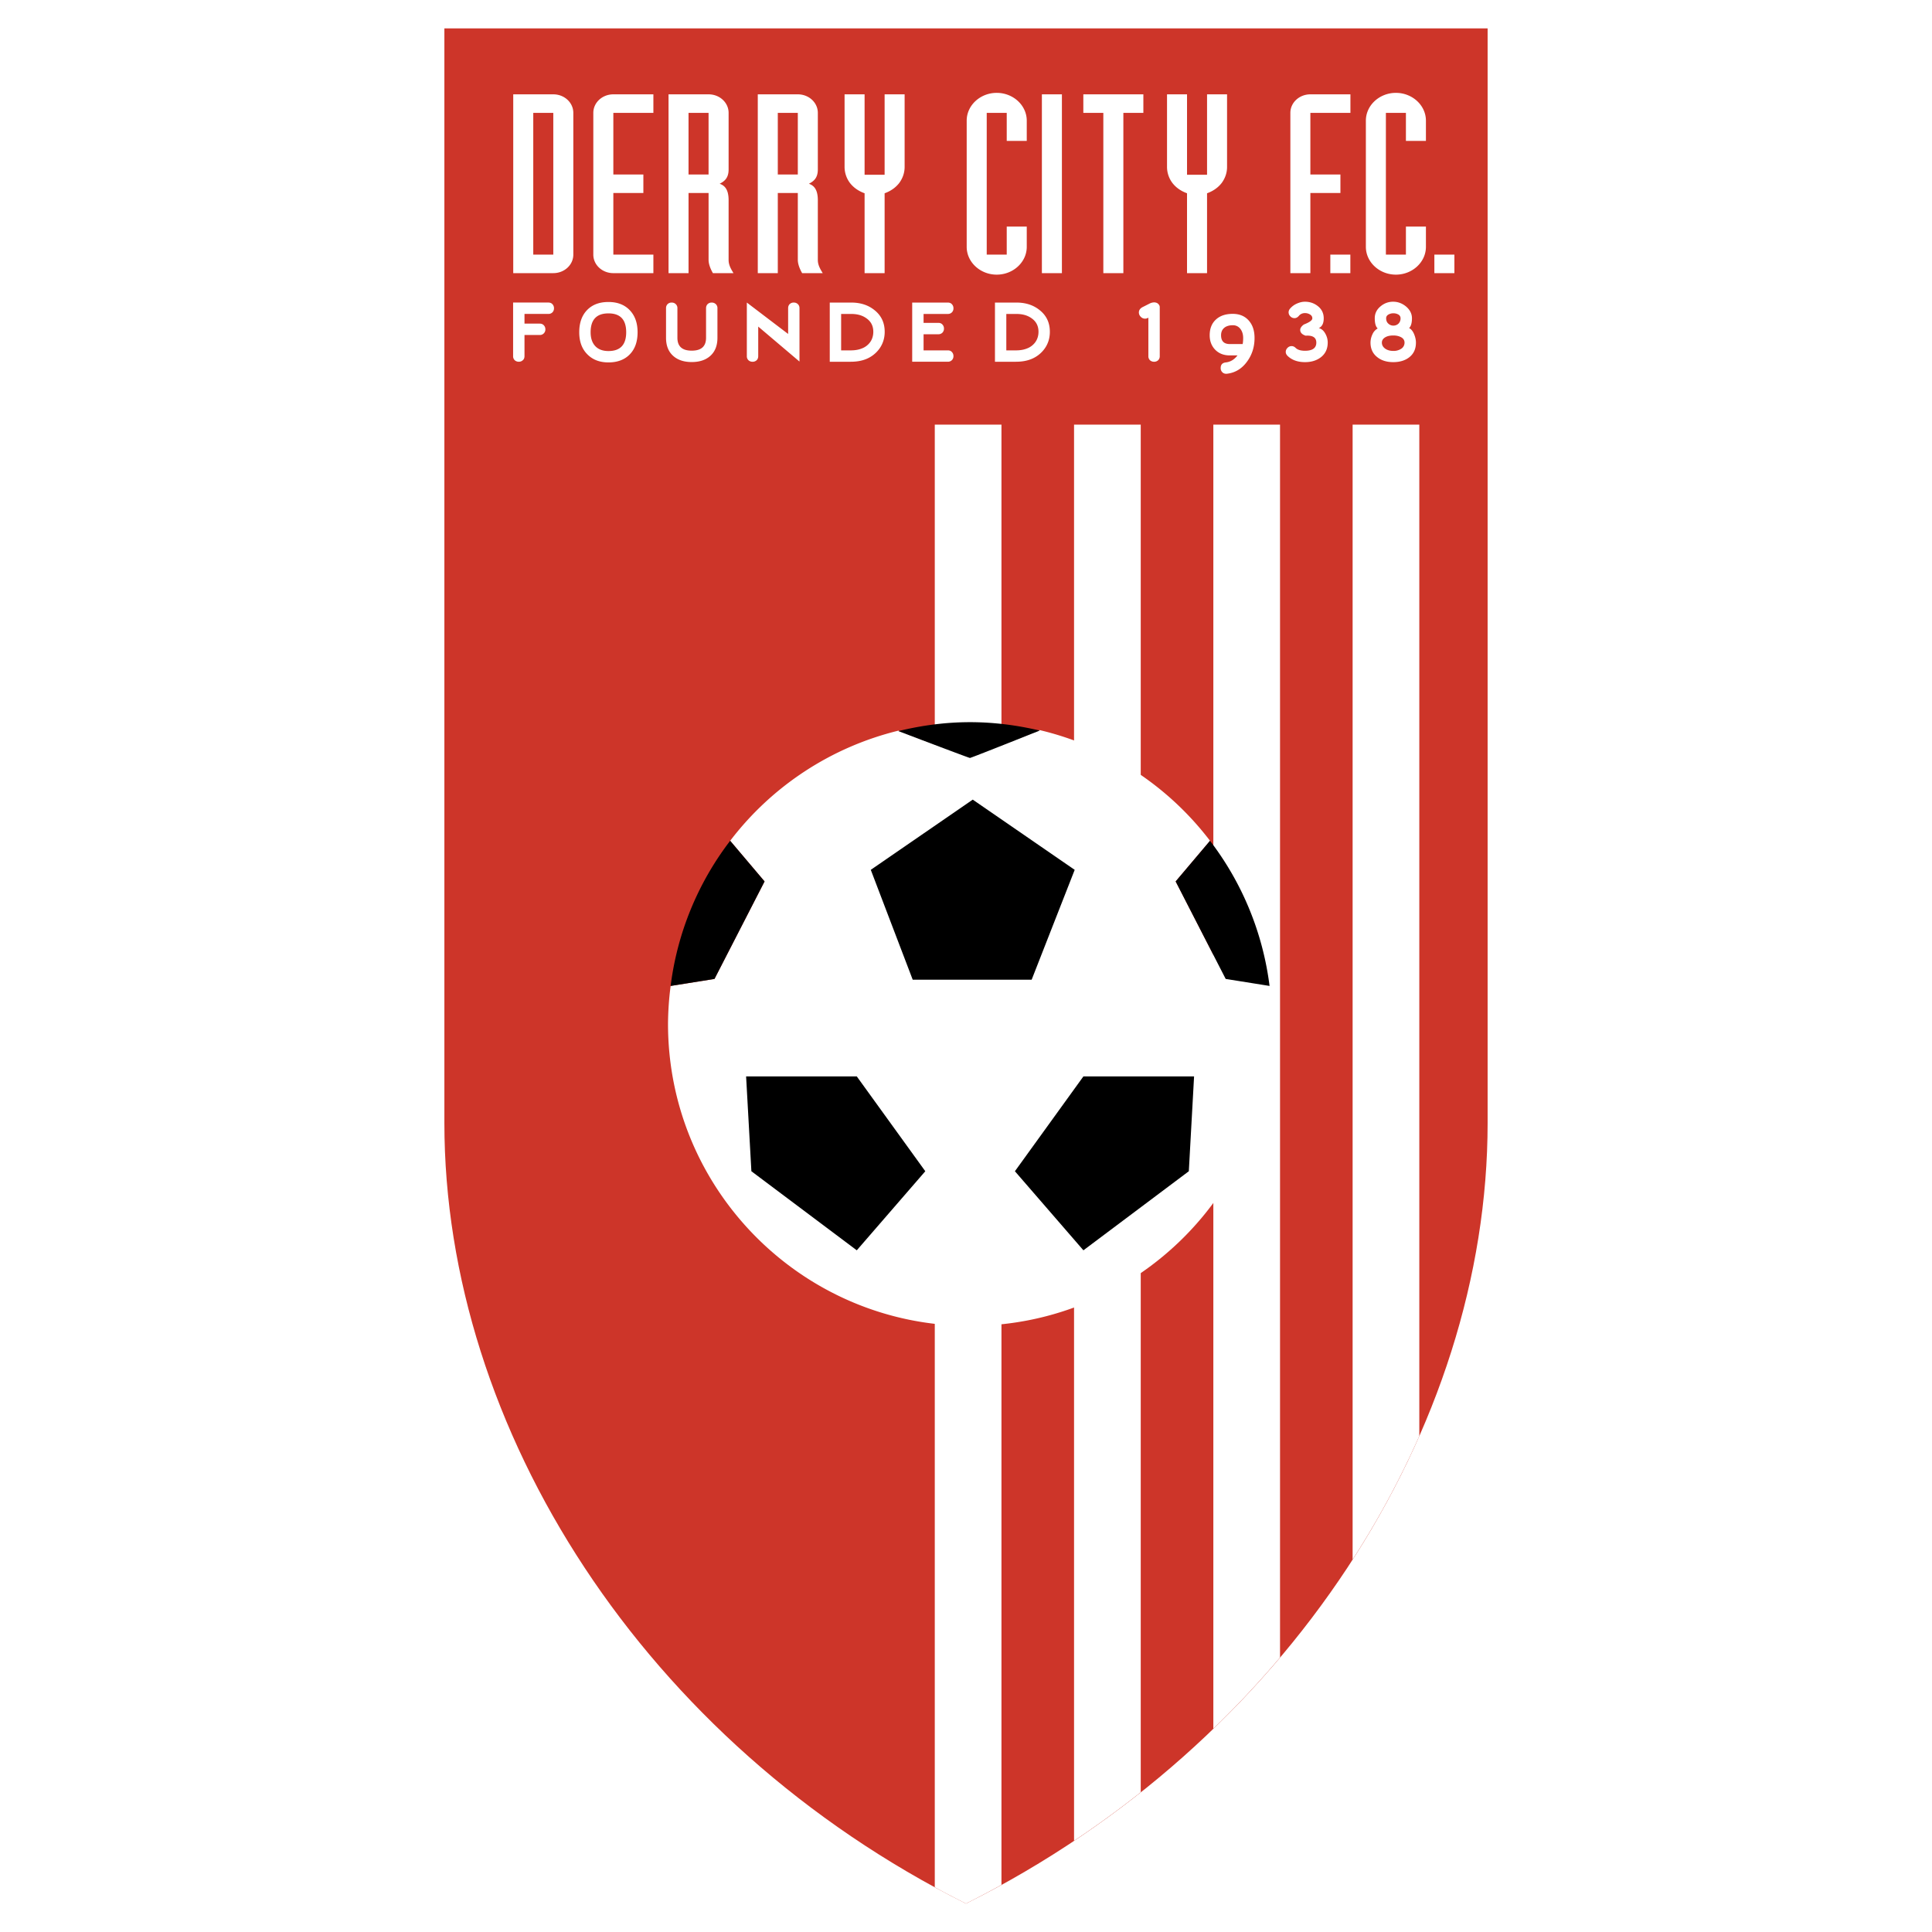 <svg xmlns="http://www.w3.org/2000/svg" width="2500" height="2500" viewBox="0 0 192.756 192.756"><g fill-rule="evenodd" clip-rule="evenodd"><path fill="#fff" d="M0 0h192.756v192.756H0V0z"/><path d="M96.378 2.834H44.336v109.205c0 30.525 19.955 61.83 52.042 77.883 32.086-16.053 52.042-47.357 52.042-77.883V2.834H96.378z" fill="#cd3529"/><path d="M53.204 11.261h1.998v14.142h-1.998V11.261zm-1.998 15.99h3.997c1.105 0 1.997-.824 1.997-1.849V11.261c0-1.024-.891-1.849-1.997-1.849h-3.997v17.839zM65.188 11.261h-3.995v6.147h2.996v1.849h-2.996v6.146h3.995v1.849h-3.995c-1.106 0-1.998-.824-1.998-1.849V11.261c0-1.024.892-1.849 1.998-1.849h3.995v1.849zM68.695 11.261h1.999v6.147h-1.999v-6.147zM66.7 27.251h1.996v-7.994h1.999v6.67c0 .449.215.949.433 1.324h2.051c-.271-.45-.486-.824-.486-1.324V19.98c0-1.1-.404-1.473-.891-1.648.487-.25.891-.574.891-1.424v-5.647c0-1.024-.891-1.849-1.997-1.849H66.7v17.839zM77.601 11.261h1.997v6.147h-1.997v-6.147zm-1.997 15.99h1.997v-7.994h1.997v6.67c0 .449.217.949.431 1.324h2.053c-.271-.45-.487-.824-.487-1.324V19.98c0-1.1-.404-1.473-.89-1.648.485-.25.89-.574.89-1.424v-5.647c0-1.024-.89-1.849-1.997-1.849h-3.994v17.839zM86.26 19.282c-.621-.224-1.106-.573-1.457-1.023a2.678 2.678 0 0 1-.54-1.6V9.413h1.997v8.02h1.998v-8.02h1.996v7.247c0 .575-.189 1.124-.54 1.6-.35.45-.836.799-1.456 1.023v7.97H86.26v-7.971zM96.447 12.038c0-1.525 1.35-2.773 2.995-2.773 1.648 0 2.998 1.248 2.998 2.773v2.022h-1.998v-2.799h-1.996v14.142h1.996v-2.797h1.998v2.022c0 1.523-1.35 2.773-2.998 2.773-1.645 0-2.995-1.25-2.995-2.773v-12.59zM103.949 9.413h1.998v17.838h-1.998V9.413zM110.08 11.261h-1.996V9.413h5.99v1.848h-1.996v15.99h-1.998v-15.99zM118.43 19.282c-.619-.224-1.107-.573-1.455-1.023a2.66 2.66 0 0 1-.541-1.6V9.413h1.996v8.02h1.998v-8.02h1.996v7.247c0 .575-.188 1.124-.539 1.6-.352.45-.836.799-1.457 1.023v7.97h-1.998v-7.971zM128.74 11.261c0-1.024.893-1.849 1.996-1.849h3.996v1.849h-3.996v6.147h2.998v1.849h-2.998v7.994h-1.996v-15.99zM132.727 25.403h1.998v1.848h-1.998v-1.848zM136.273 12.038c0-1.525 1.35-2.773 2.996-2.773s2.996 1.248 2.996 2.773v2.022h-1.996v-2.799h-1.998v14.142h1.998v-2.797h1.996v2.022c0 1.523-1.35 2.773-2.996 2.773s-2.996-1.25-2.996-2.773v-12.59zM143.107 25.403h1.998v1.848h-1.998v-1.848zM93.263 42.367v145.926a99.662 99.662 0 0 0 3.115 1.629c1.198-.6 2.374-1.225 3.538-1.867V42.367h-6.653zM107.158 42.367v141.29c2.301-1.535 4.52-3.15 6.654-4.842V42.367h-6.654zM121.055 42.367v130.106a97.234 97.234 0 0 0 6.654-7.107V42.367h-6.654zM134.951 42.367v113.225a89.036 89.036 0 0 0 6.654-12.32V42.367h-6.654zM52.329 31.323v.965h1.514c.182 0 .313.057.418.17a.566.566 0 0 1 .151.398.537.537 0 0 1-.151.397.536.536 0 0 1-.418.169h-1.514v2.102c0 .18-.055.322-.171.417a.559.559 0 0 1-.396.15.6.6 0 0 1-.398-.142.548.548 0 0 1-.171-.426v-5.338h3.513c.178 0 .32.057.415.17a.565.565 0 0 1 .151.398.558.558 0 0 1-.143.396.546.546 0 0 1-.424.171h-2.376v.003zM62.475 33.149c0 1.249-.587 1.875-1.769 1.875-.579 0-1.022-.171-1.326-.502-.302-.332-.453-.786-.453-1.372 0-1.26.596-1.884 1.779-1.884 1.182-.001 1.769.624 1.769 1.883zm1.137 0c0-.918-.256-1.647-.777-2.196-.521-.549-1.229-.823-2.129-.823-.919 0-1.628.274-2.15.823-.512.54-.765 1.277-.765 2.196 0 .899.253 1.628.774 2.167.531.559 1.241.842 2.141.842.907 0 1.627-.275 2.147-.823.513-.54.759-1.268.759-2.186zM71.579 33.698c0 .768-.227 1.362-.691 1.789-.463.426-1.088.634-1.873.634-.787 0-1.411-.208-1.874-.634-.463-.426-.691-1.021-.691-1.789v-2.943a.56.56 0 0 1 .16-.417.568.568 0 0 1 .408-.151c.151 0 .284.046.396.151a.527.527 0 0 1 .171.417v2.943c0 .86.473 1.287 1.43 1.287.955 0 1.428-.427 1.428-1.287v-2.943c0-.18.057-.313.161-.417a.572.572 0 0 1 .407-.151.57.57 0 0 1 .4.151.532.532 0 0 1 .168.417v2.943zM75.648 32.582v2.943c0 .18-.057.322-.16.417a.577.577 0 0 1-.409.15.598.598 0 0 1-.396-.142.548.548 0 0 1-.171-.426v-5.338l4.12 3.133v-2.565c0-.18.055-.313.159-.417a.57.57 0 0 1 .407-.151c.151 0 .283.046.397.151.114.104.17.236.17.417v5.319l-4.117-3.491zM87.13 33.102c0 .388-.104.739-.312 1.031a1.809 1.809 0 0 1-.862.644c-.313.124-.683.18-1.09.18h-.946v-3.634h1.005c.613 0 1.116.14 1.522.436.456.321.683.765.683 1.343zm1.136 0c0-.891-.332-1.609-1.003-2.148-.625-.512-1.401-.767-2.338-.767h-2.14v5.905h2.082c.549 0 1.041-.075 1.486-.245a3.039 3.039 0 0 0 1.402-1.08c.338-.482.511-1.04.511-1.665zM91.01 36.092v-5.905h3.549c.179 0 .321.057.416.17a.56.56 0 0 1 .151.398.55.55 0 0 1-.143.396.547.547 0 0 1-.425.171h-2.413v.889h1.467c.179 0 .321.058.416.171a.564.564 0 0 1 .152.398.563.563 0 0 1-.143.397.546.546 0 0 1-.425.17h-1.467v1.609h2.413c.179 0 .321.055.416.17a.56.56 0 0 1 .151.397.557.557 0 0 1-.143.397.55.55 0 0 1-.425.17H91.01v.002zM103.611 33.102c0 .388-.105.739-.314 1.031a1.811 1.811 0 0 1-.861.644c-.311.124-.68.18-1.086.18h-.95v-3.634h1.004c.617 0 1.117.14 1.525.436.454.321.682.765.682 1.343zm1.133 0c0-.891-.33-1.609-1.002-2.148-.625-.512-1.398-.767-2.338-.767h-2.137v5.905h2.082c.549 0 1.039-.075 1.484-.245a3.008 3.008 0 0 0 1.4-1.08c.343-.482.511-1.04.511-1.665zM115.547 35.942a.571.571 0 0 1-.408.15.598.598 0 0 1-.396-.142.55.55 0 0 1-.17-.426v-3.833a.581.581 0 0 1-.758-.085.592.592 0 0 1-.189-.427c0-.226.123-.417.389-.548l.672-.34a1.08 1.08 0 0 1 .453-.123c.162 0 .303.047.408.142.104.104.16.208.16.322v4.893a.55.55 0 0 1-.161.417zM124.447 36.037c-.52.738-1.203 1.154-2.025 1.25-.197.019-.348-.027-.473-.152a.568.568 0 0 1-.162-.417c0-.331.17-.519.502-.558.465-.048.861-.284 1.176-.701h-.77c-.596 0-1.078-.188-1.447-.558-.369-.379-.557-.862-.557-1.449 0-.681.215-1.211.641-1.588.408-.37.967-.55 1.658-.55.689 0 1.238.236 1.627.7.371.435.549 1.003.549 1.713 0 .861-.236 1.639-.719 2.31zm-.691-3.218a.916.916 0 0 0-.766-.37c-.334 0-.598.078-.797.219-.244.18-.367.435-.367.785 0 .578.291.873.869.873h1.287c.029-.163.049-.361.049-.598 0-.371-.093-.672-.275-.909zM131.791 35.637c-.416.323-.938.493-1.59.493-.729 0-1.307-.208-1.732-.615-.123-.123-.189-.257-.189-.397 0-.161.057-.294.172-.407a.55.55 0 0 1 .416-.18c.143 0 .266.056.389.17.197.2.52.295.945.295.75 0 1.127-.275 1.127-.814 0-.511-.361-.738-1.07-.691-.359-.124-.537-.312-.537-.577 0-.18.121-.359.367-.539.559-.218.842-.417.842-.615 0-.17-.084-.303-.256-.398a.904.904 0 0 0-.48-.123.753.753 0 0 0-.615.284c-.125.142-.266.218-.426.218a.552.552 0 0 1-.408-.17.558.558 0 0 1-.182-.408c0-.133.049-.257.143-.369.18-.208.398-.378.674-.501.273-.123.539-.19.814-.19.5 0 .926.152 1.295.445.389.312.578.719.578 1.212 0 .501-.162.823-.492.975.283.067.512.274.68.605.145.274.211.549.211.843-.002.623-.233 1.106-.676 1.454zM139.732 31.758a.706.706 0 0 1-.217.54.721.721 0 0 1-.492.188.719.719 0 0 1-.51-.199c-.143-.123-.217-.303-.217-.54 0-.15.074-.273.217-.359a.989.989 0 0 1 .51-.132c.191 0 .359.047.502.132a.406.406 0 0 1 .207.37zm1.536 2.423c0-.256-.057-.53-.172-.815-.131-.33-.311-.538-.51-.633.189-.18.285-.512.285-.975 0-.465-.209-.861-.607-1.193-.377-.302-.795-.463-1.268-.463s-.891.152-1.26.463c-.389.322-.576.72-.576 1.183 0 .503.096.843.293 1.023a1.209 1.209 0 0 0-.529.595 1.94 1.94 0 0 0-.189.815c0 .614.227 1.107.68 1.456.416.333.949.493 1.59.493.645 0 1.176-.16 1.592-.481.452-.352.671-.843.671-1.468zm-1.137 0a.714.714 0 0 1-.33.614 1.391 1.391 0 0 1-.777.217c-.311 0-.576-.065-.795-.207-.236-.161-.359-.369-.359-.625 0-.228.123-.407.359-.541.219-.123.484-.169.795-.169.303 0 .568.066.787.188.216.125.32.305.32.523z" fill="#fff"/><path d="M117.295 87.94l3.428-4.055a30.097 30.097 0 0 0-16.99-11.042c-3.07 1.226-6.689 2.661-6.96 2.736-.269-.073-3.956-1.47-7.141-2.681A30.104 30.104 0 0 0 72.85 83.885l3.432 4.056-4.997 9.728-4.375.699a30.324 30.324 0 0 0-.262 3.779c0 16.643 13.494 30.137 30.139 30.137 16.644 0 30.14-13.494 30.14-30.137 0-1.285-.107-2.541-.262-3.779l-4.377-.699-4.993-9.729z" fill="#fff"/><path d="M103.732 72.887c-2.234-.527-4.551-.836-6.947-.836-2.469 0-4.858.329-7.155.89 3.186 1.212 6.873 2.609 7.141 2.681.272-.072 3.891-1.51 6.961-2.735zM117.295 87.94l4.992 9.728 4.377.699a29.951 29.951 0 0 0-5.941-14.482l-3.428 4.055zM76.281 87.94l-3.432-4.056a29.934 29.934 0 0 0-5.94 14.483l4.375-.699 4.997-9.728zM107.223 86.784l-10.172-7.005-10.172 7.005 2.091 5.482 2.092 5.48h11.866l2.146-5.48 2.149-5.482zM108.092 124.744l-6.834-7.889 6.834-9.462h11.041l-.524 9.462-10.517 7.889zM85.481 124.744l6.836-7.889-6.836-9.462H74.439l.527 9.462 10.515 7.889z"/></g></svg>
